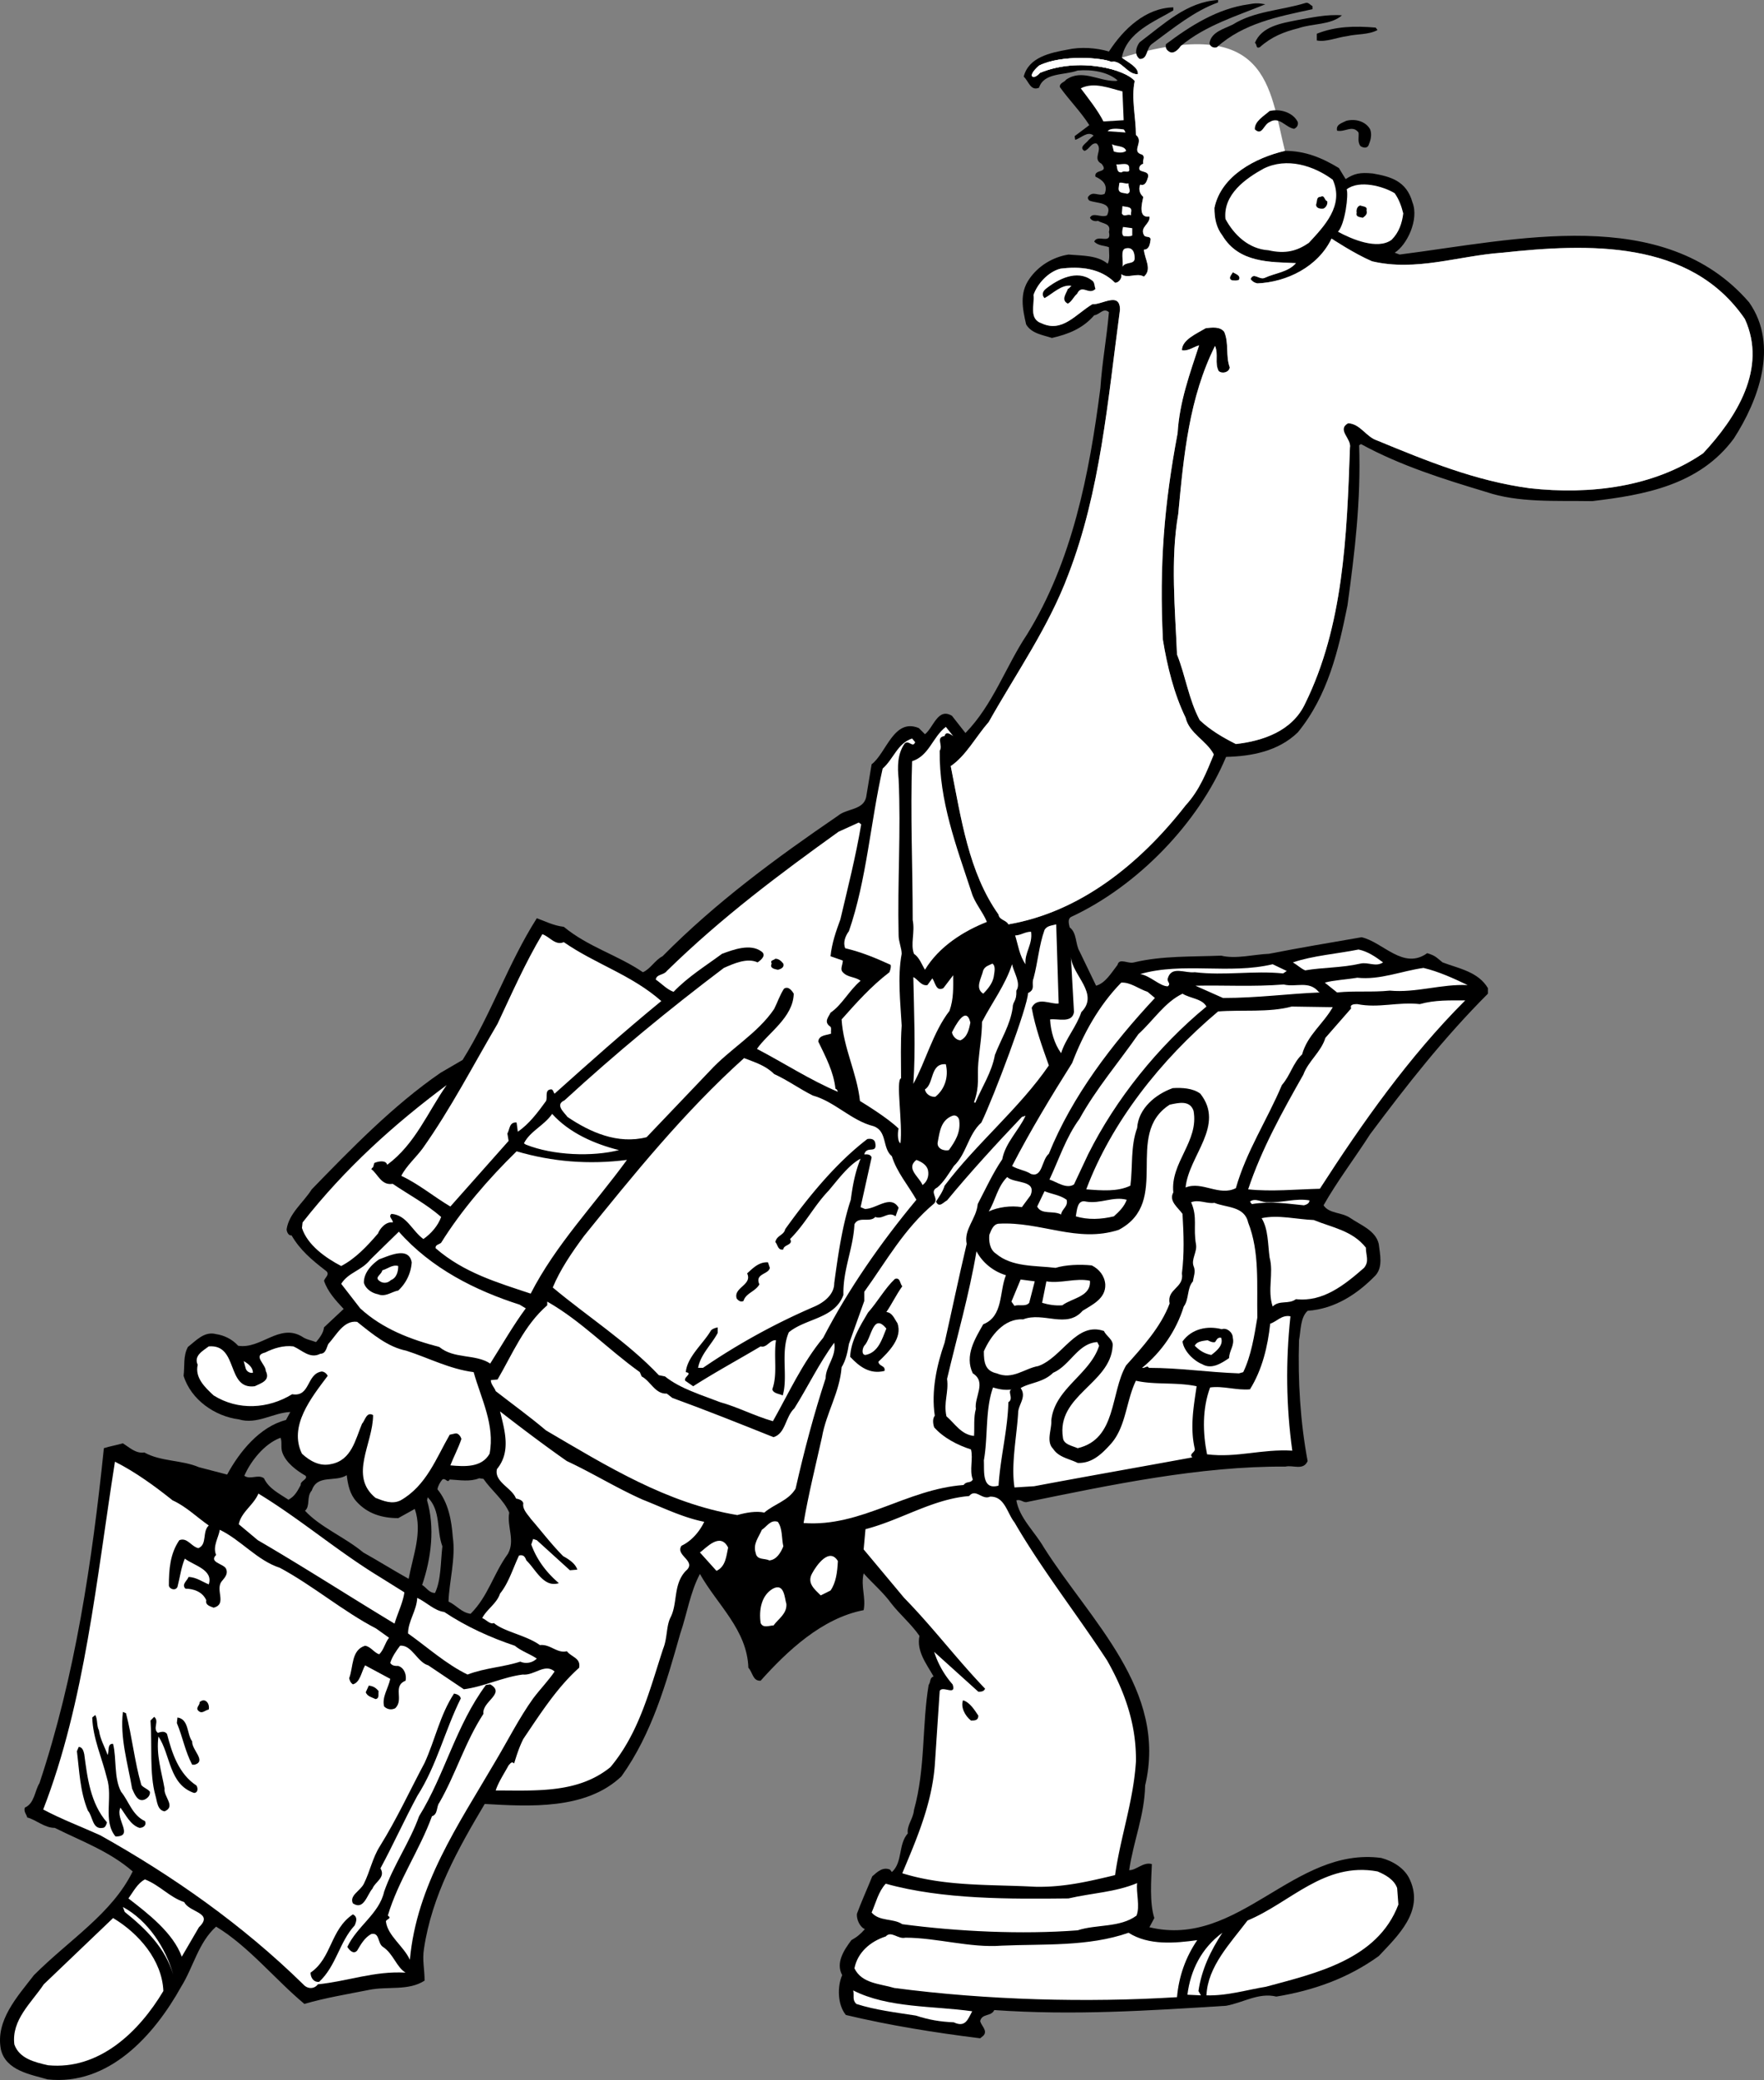 <svg xmlns="http://www.w3.org/2000/svg" width="287.666" height="339.098"><rect width="100%" height="100%" fill="#808080" stroke="none"/><path d="M191.34 1.7c-3 1.8-7.598 3.5-8.399 7.698.899.7 2.801 1.602 2.602 2.7-1.703.101-2.703-2.399-4.3-2-1.403-.7-8.134-1.23-11.802.601-2 1.75-1.125 2.375.168 1.168 6.5-2.668 14.032-.469 15.434 1.332-.602 2.801.2 6 .2 8.801 1.398 1.098-.903 2.7 1 3.2.597.398 0 .898.198 1.5-.398.1-.8.5-.601 1 .402.398 1.5.198 1.402 1.1-.2.598-.402 1.598-1.3 1.298-.301.703-.102 1.5.5 2-.2 1-.9 3.5 1 3.203.199 1.199-1.602 1.699-.9 3 .2.5 1 .097 1.099.699-.098.7-.2 1.7-1.098 1.7.098 1.5 1.398 3.198 0 4.398-1.203-.7-2.602.402-3.703-.399.203.5-.297 1.399-1 1.399-2.399-2.399-5.7-2.7-8.899-2.297-2 .5-3.8 2.5-4.398 4.297.2 1.5-.8 3.902 1.297 4.601 3.402 1.602 5.601-1.5 8.3-3.101 1.602.101 4.5-2.098 4.5.902-2 14.898-3.199 29.598-8.398 43.098-3.2 8.601-8.5 16.101-13 24.101-2.101 2.399-3.7 5.5-6.2 7.2 1.7 8.5 2.9 17.3 7.798 24.199.101.902 1.3.902 1.601 1.601 11.7-2 21.5-9.898 28.899-19.398 2.3-2.5 3.402-5.403 4.601-8.301-1.199-2.3-4-3.402-4.601-6-1.899-3.902-3-8.402-3.7-12.7-.597-12.202.2-22 2.403-33.702.297-5.098 2-9.7 3.5-14.297-.8.199-1.8 1-2.8.797 0-1.7 2.398-2.7 3.898-3.598 1-.102 2.3-.3 3 .598.8 1.902.199 3.902.902 5.8-.102.801-1.203 1.102-1.8.602-.7-1.3 0-2.7-.602-4.102-4.2 8.403-5.098 17.7-6 27.403-1.301 7.398-.5 15.699-.2 22.898 1.399 3.5 1.899 7.301 3.7 10.7 1.699 1.601 3.699 2.8 5.902 3.902 4.398-.5 9.2-2.102 11.297-6.602 6.203-12.601 6.8-27.101 7.3-41.699.301-1.5-2.199-2.902-.3-4 2 .098 2.902 2.2 4.703 2.8 8 3.298 16 6.598 24.898 7.798 9.899 1.101 20.301-.2 28.301-5.7 5.399-5.8 10.5-13.8 6.8-21.898-8.901-13-25.6-12.3-39.6-10.8-7.102.5-14 3.1-21.2 1.398-2.883-1.23-6.601-3.7-6.601-3.7-2.2 4.602-7.301 7.102-12.098 7.301-.5-.101-.8-.3-1.102-.699.5-1.2 1.399.2 2.301-.2 1.7-.8 3.8-.902 5.098-2.402-4.2-.199-9.297 0-12-4.5-1-1.3-1.297-2.8-1.297-4.5 1.098-5.3 6.797-8.199 11.5-9.3 3.297 0 6 1.101 8.797 2.8l1.101 1.801c1.418-.918 2.332-1.117 4.418-.918 2.832.5 5.5 1.168 6.48 4.719 1.102 2.8-.898 6.95-2.898 8.2l.801.3c18.899-2.402 43.098-8.3 57 7.8 4.899 7 1.5 16-2.5 22.2-5.601 7.598-14.601 9.2-23.101 10.2-6-.102-12 .3-17.301-1.5-7-2.102-14-4.302-20.399-7.802l-.3.2c.3 9.101-.7 17.3-1.899 26.101-1.5 7.399-3.2 14.7-8.101 20.7-3.2 3.101-7.598 3.902-11.7 4-4.5 10.8-14.5 21.101-25.3 26.101-.598.398-.301 1.2-.2 1.7 1.2.898.899 2.698 1.602 3.898l2.7 5.601c1.5-.398 2.5-2.101 3.5-3.398.3-1.203 1.698-.102 2.698-.403 4.602-1.097 9.399-.898 14.2-1.097 2.402.597 5.3-.203 7.8-.301 5.102-1 9.899-1.8 15.102-2.7 3.5.798 6.797 5.4 10.7 2.598 1.3.403 1.398.602 2.5 1.5 2.597 1 5.8 1.5 7.398 4.2V162c-7.2 7.2-13.301 15-19.2 22.898-2.5 3.903-5.398 7.7-7.601 11.602.902 1.398 3 1.098 4.402 2.098 1.598 1.101 4.098 2 4.598 4.203.203 1.699.703 3.699-.5 5.097-3 3.102-6.7 5.5-11.098 5.801-1.2 1.102-1.101 3.2-1.402 4.801-.2 6.598.203 13.3 1.402 19.7-.7 1.6-2.402.6-3.601.898-14-.098-28.598 3-42.301 5.8-.598 0-.899-.5-1.598-.3.5 2.902 3 5.101 4.5 7.703 7.598 12 20.2 23.199 16.5 38.797-.101 4.902-1.902 9-2.601 13.8 1.199 0 2.3-1.398 3.699-1-.098 2.602-.399 6.301.402 8.801l-.8 1.5c14.6 3.5 23.5-13.199 37.8-11.3 1.899.5 3.899 1.699 4.7 3.601 2.3 5.098-2 9.098-5.102 12.398-5 3.602-10.598 5.602-16.7 6.602-2.898-.7-5.398 1-8.199 1.5-12.699.8-24.898 1.598-37.8.7-.5 1.1-2 .5-2.301 1.8.203.8 1.3 1.598.5 2.398l-.5.403c-7.297-.903-14.797-2.102-21.899-3.801-1.398-1.7-1.398-4.7-.601-6.5-1.098-2 .3-4.102 1.5-5.7.902-.5 1.5-1 2.203-1.8-.8-.3-1.402-1.602-1.3-2.5.698-1.902 1.698-4.102 2.5-6.102.8-.699 1.698-1.597 2.898-1.097l.3.398c1.801-1.601 1-4.5 2.602-6.3-.203-1.301.898-2.399 1-3.801 1.898-6.797 1.297-13.899 2.398-20.399.399-.601.102-1.101.801-1.398-1.2-2.102-2.8-4.102-2.3-6.602-1.301-1.898-3.2-3.5-4.602-5.3-1.297-1.801-3.098-3.301-4.5-4.899-.5 2.2.402 3.898 0 6-6.797 1.3-12.5 6.7-16.797 11.5-1.3.098-1.3-1.402-2-2.102-.203-6.199-5.102-10.3-7.902-15.3-1.598 3-2.098 6.5-3.2 9.703-2.3 8.097-4.601 16.297-9.601 23.297-5.797 5.5-15 4.902-22.297 4.5C74.64 301.5 70.44 309 69.14 317.699c-.301 1.899.101 3.301.101 5.2-2.601 1.699-6 .902-9 1.5-3.5.699-7.2 1.3-10.601 2.3-4.801-4-9.098-9.398-14.399-12.601-2.902 2.601-3.7 6.601-5.7 9.8-4.401 7.903-11.8 16.2-21.8 15.102-2.7-.8-6.8-1.402-7.601-4.902-.899-4.7 2.699-8.598 5.402-12.098 5.797-5.8 12.7-10 16.098-16.902-3.801-3.297-8.301-4.899-12.7-7.098-1.699 0-3-1.3-4.5-1.7-.101-.5-.601-.902-.398-1.6 1.598-.7 1.598-2.7 2.398-4 5.801-17.4 8.602-36.2 10.5-54.602.899-.297 2.102-.5 3.102-.797 1.098.699 2.098 1.699 3.5 1.5 2.7 1.5 6.098 1.199 8.898 2.398l4.602 1.2c2-3.7 5.297-7.801 9.598-8.899l.699-1.3c-2.797.1-5.399 2.1-8.399 1.198-3.898-.5-7.8-3.199-9-7.097.2-1.602-.101-3.203.7-4.703 1.402-1.098 2.699-2.598 4.601-2.098 1.3.2 2.598.8 3.598 1.898 3.703.602 6.703-3.699 10.402-1.5.7.5 1.5.602 2.3.903.599-.703 1.2-1.5 1.298-2.403l3.203-3c-1.3-1.398-2.602-2.8-3.203-4.597.203-.602 1.101-1.102.203-1.703-2.203-1.7-4.102-3.297-5.5-5.7-.5.102-.8-.597-.8-1 .398-2.597 2.698-4.3 4.097-6.5 6.402-6.597 13.3-13.699 21-19l3.601-2.097c4.7-7.5 7.399-15.703 12.102-23.102 1.398.5 2.7 1.2 4.398 1.399 4 3.3 8.801 4.601 12.899 7.402 1.203-.5 2-2 3.203-2.602 8.7-8.8 18.5-16 28.598-22.898 1.402-1.2 4.101-.902 4.601-3l.899-5.402c2.402-1.797 3.601-7.598 7.699-5.899l1 1c1.402-1.101 2.101-4.398 4.402-3l2.2 2.801c4.5-4.602 6.6-10.902 10-16 7.398-11.902 10.199-26.2 12-40.2.3-4.402 1-7.902 1.398-12.402-.899-.8-1.5.403-2.399.5-1.898 2.2-4.3 3.102-6.898 3.7-1.5-.5-3.3-.7-4.203-2.2-.598-2.597-1.098-5.097.5-7.398 1.5-2.2 3.902-3.602 6.402-4 2.3.2 4.7.098 6.399 1.5.402-.8.199-1.8.199-2.7-.797-.3-1.7-.202-2.399-.902.5-1.3 2.899.602 2.399-1.597.402-1.403-1-1.301-1.797-1.801-.3.098-1 .098-1.3-.5.5-1 1.898.098 2.8-.402 1-2.2-1.703-1.899-2.902-2.399-.2-.199-.301-.398-.2-.601.801-1.098 1.7 0 2.7-.5.601-1.5-.399-2.297-1.5-2.797-.301-1.301 2.3-.5 1-2.102-1.598-.8.3-2.3-.801-3.3-.899-.2-1.2 1-2 1.199-1-.598.402-1.297.703-1.797l.797-.703c-1-.797-2 .402-3 .703l-.098-.602 2.399-1.8c-1.399-2.2-3.301-4.098-4.801-6.2-.098-.699.8-.8 1-1.199 2.601-1.8 5.203.2 8 .2.101 0 .3 0 .402-.102-1.601-1.399-4.2-1.797-6.5-1.598-2.2.8-5.5.3-6.3 2.8-1.4.598-1.7-1.1-2.5-1.8.8-3.2 4.398-3.902 7.1-4.402 2.2-.5 4.798-.297 6.798.3 2.402-3.699 6-7.097 10.5-7.199zM45.742 234.397c-2.7 1-4.902 3.903-5.902 6.2 1 .703 2.203-.297 3.203.402.797 1.7 2.5 2.5 4 3.5 1.098-.602 1.5-1.5 2-2.402-.102-.7 1.2-.899.797-1.5-1.399-.797-3.2-2.098-3.797-3.797-.3-.801 0-1.801-.3-2.403ZM50.84 243c-.899 1-.2 2.5-1.098 3.3 2.5 2.7 6.5 4.298 9.5 6.798 2.5 1.402 4.899 2.902 7.399 4.3.699-3.8 2.3-7.597 1-11.398l-2.7 1.5c-2.601 0-5-.7-6.8-2.7-1.098-1.202-1.399-2.702-1.598-4.3-1.902 1.2-4.8-.2-5.703 2.5zm27.3-2c-1.5.598-3.097.3-4.8.2-.399.698-.598-.302-1.2 0-.398.5-.699 1-.8 1.6 1.8 2.2 2.3 5.098 2.5 7.798.5 3.402-.598 7.3-.7 10.5 1.301.601 2.102 1.8 3.602 2 2.899-2.899 3.7-6.5 6.098-9.797 1.203-2.203-.2-4.403.203-6.703-.902-2.098-2.902-3.598-4.203-5.5zm-8.398 3.098-.101.5c1.3 4.402.699 9.402-.801 13.8.703.403 1.101 1.301 2.101 1.301 1-2.101.899-5 1.2-7.601-1-2.7-.2-5.797-2.399-8"/><path fill="#fff" d="M182.941 9.398c.899.7 2.801 1.602 2.602 2.7-1.703.101-2.703-2.399-4.3-2-1.403-.7-8.134-1.23-11.802.601-2.082 1.832-.918 2.5.168 1.168 6.5-2.668 14.032-.469 15.434 1.332-.602 2.801.2 6 .2 8.801 1.398 1.098-.903 2.7 1 3.2.597.398 0 .898.198 1.5-.398.1-.8.5-.601 1 .402.398 1.5.198 1.402 1.1-.2.598-.402 1.598-1.3 1.298-.301.703-.102 1.5.5 2-.2 1-.9 3.5 1 3.203.199 1.199-1.602 1.699-.9 3 .2.5 1 .097 1.099.699-.098.7-.2 1.7-1.098 1.7.098 1.5 1.398 3.198 0 4.398-1.203-.7-2.602.402-3.703-.399.203.5-.297 1.399-1 1.399-2.399-2.399-5.7-2.7-8.899-2.297-2 .5-3.8 2.5-4.398 4.297.2 1.5-.8 3.902 1.297 4.601 3.402 1.602 5.601-1.5 8.3-3.101 1.602.101 4.5-2.098 4.5.902-2 14.898-3.199 29.598-8.398 43.098-3.2 8.601-8.5 16.101-13 24.101-2.101 2.399-3.7 5.5-6.2 7.2 1.7 8.5 2.9 17.3 7.798 24.199.101.902 1.3.902 1.601 1.601 11.7-2 21.5-9.898 28.899-19.398 2.3-2.5 3.402-5.403 4.601-8.301-1.199-2.3-4-3.402-4.601-6-1.899-3.902-3-8.402-3.7-12.7-.597-12.202.2-22 2.403-33.702.297-5.098 2-9.7 3.5-14.297-.8.199-1.8 1-2.8.797 0-1.7 2.398-2.7 3.898-3.598 1-.102 2.3-.3 3 .598.8 1.902.199 3.902.902 5.8-.102.801-1.203 1.102-1.8.602-.7-1.3 0-2.7-.602-4.102-4.2 8.403-5.098 17.7-6 27.403-1.301 7.398-.5 15.699-.2 22.898 1.399 3.5 1.899 7.301 3.7 10.7 1.699 1.601 3.699 2.8 5.902 3.902 4.398-.5 9.2-2.102 11.297-6.602 6.203-12.601 6.8-27.101 7.3-41.699.301-1.5-2.199-2.902-.3-4 2 .098 2.902 2.2 4.703 2.8 8 3.298 16 6.598 24.898 7.798 9.899 1.101 20.301-.2 28.301-5.7 5.399-5.8 10.5-13.8 6.8-21.898-8.901-13-25.6-12.3-39.6-10.8-7.102.5-14 3.1-21.2 1.398-2.883-1.23-6.601-3.7-6.601-3.7-2.2 4.602-7.301 7.102-12.098 7.301-.5-.101-.8-.3-1.102-.699.5-1.2 1.399.2 2.301-.2 1.7-.8 3.8-.902 5.098-2.402-4.2-.199-9.297 0-12-4.5-1-1.3-1.297-2.8-1.297-4.5 1.098-5.3 6.797-8.199 11.5-9.3-2.602-10.399-2.602-22.399-26.602-15.2"/><path fill="#fff" d="M185.543 12.098c-1.703.101-2.703-2.399-4.3-2-1.403-.7-8.134-1.23-11.802.601-2 1.75-1.125 2.375.168 1.168 6.5-2.668 14.032-.469 15.434 1.332-.027-.312.086-.812.5-1.101"/><path d="M198.64.398c-3.898 1.403-7.3 4.2-10.699 6.7-1.101.703-.699 2.601-2.101 2.5-.899-.7-.598-1.899 0-2.7 4-3 7.703-6.597 12.8-6.898v.398m7.7.302c-4.598 1.898-9.7 3.398-13.797 6.8-.402.598-1.203 1.398-1.902.898-.5-.3-.598-.699-.5-1.199 4-3 8.402-5.8 13.5-6.5 1-.199 1.699-.199 2.699 0m7.703.301v.5c-5.602 1.2-11.3 2.3-15.602 6.2-.601.198-1.199-.2-1.199-.7.3-1.8 2.399-2.3 3.8-3 3.5-2.2 7.9-2.3 11.798-3.5.5-.2.8.3 1.203.5"/><path d="M218.84 2.5c-1.797 1.598-4.797 1.3-7.098 2.098-2.402.601-4.402 1.402-6.3 3.101-.7.301-.4-.5-.801-.699 1.101-2.7 4.3-3.2 6.8-3.7 2.301-.402 4.899-1 7.399-.8m5.8 2.398c-1.5.801-3.3.602-5 1-1.597.2-3.398 1-4.898.7V5.5c3-1.2 6.098-1.3 9.598-1l.3.398"/><path fill="#fff" d="m183.043 14.898.2 4.7-3.302.203c-.898-1.801-2.5-3.801-3.699-5.403 2.2-1.097 4.7 0 6.8.5"/><path d="M211.64 19.898c.102.602-.199.903-.597 1.102-1.402-.2-2.402-2.102-4-1.102-1 .403-1.203 2.301-2.402 1.2-.098-1.297 1.5-2.2 2.402-3 1.7-.399 3.797.203 4.598 1.8m11.8 1.2c.301.8.102 1.703-.199 2.402-.2.8-1 .598-1.402.3-.5-.702-.2-1.5-.297-2.202-1-1.297-2.203 0-3.5-.297-.203-1 .7-1.203 1.5-1.602 1.5-.398 3.2.102 3.898 1.399"/><path fill="#fff" d="m183.543 21.598-2.902-.2c.402-.597 1.8-.398 2.601-.3.2.203.2.3.3.5m.098 3c-.5.402-1.398.3-2 .101l-.3-1.199c.5.398 2.101.2 2.3 1.098m33.7 4.702c1.902 4.2-1.399 7.598-3.899 10.298-1.898 1.3-3.75 1.851-6.601 1.203-3.2-.203-5.598-2.5-7-5.102-.399-4 3.3-6.601 6.203-8.199 3.797-1.902 8.2-.5 11.297 1.8m-33.2-1.8c.2.898-.898.2-1.199.598-.898.101-.699-.797-.898-1.297.7.097 2.2-.5 2.098.699m43.3 4c.7 1 1.102 2.098 1.399 3.3-.2 1.598-.7 3.098-1.899 4.298-2.3 1.703-6.55-.118-8.75-1.317 1.168-1.25 1.75-6.082 1.418-6.914 2.098-1.601 6.032-.469 7.832.633m-43.398-1.602c-.102.602.598 1.403-.203 1.7-.598-.2-1.598 0-1.399-1.098l.102-.7c.598-.1.898.2 1.5.098"/><path d="M216.441 32.8c.102.5-.199 1-.601 1.2-.598.098-1.297-.102-1.2-.7.2-.5 0-1.202.7-1.202.703-.399.601.601 1.101.703m6.399 1.499c.203.598-.2.9-.598 1.2-.402-.102-1.2-.102-1-.8-.101-.5.098-1.102.598-1.2.402.2 1.203.098 1 .8"/><path fill="#fff" d="M184.441 34.7v.398c-.601-.297-1.101.402-1.5-.297l.102-1.203c.7.203 1.7 0 1.398 1.101m.199 3.699c-.398.2-.898.102-1.398.102-.402-.3-.2-1.102-.101-1.5l1.5.2v1.198m.402 3.7c0 1.101-1.5.5-2 1.402.2-.902-.402-2.8.5-3 1.2-.3 1.5.7 1.5 1.598"/><path d="M202.043 45.598c-.402.203-.703.101-1.102.101-.8-.3 0-1 .102-1.3.5.3 1.297.5 1 1.199m-24 .102c.5.3.398.898.598 1.398-1.098 1.101-2.2-.899-3 .8-.598.5-.801 1.2-1.5 1.602-1.2-.602-.2-1.7 0-2.402.3-.098.402-.399.601-.5-1.601-.297-3.101 1.3-4.402 2-.5-.5-.297-1.098.203-1.5 2-1.598 5.098-3.2 7.5-1.399"/><path fill="#fff" d="M155.441 120c-.3-.2-1.199-.902-1.398 0-1.5.2-.203 1.5-.8 2.398-.102 8.2 2.698 15.5 5.198 23.102.5 1.7 1.801 3.098 2.5 4.8-3.8 1.5-7.8 4-10.101 7.798-.5-.797-.899-2-1.797-2.598-.602-1.602.2-3.5-.203-5.5 0-8.8-.399-17.3-.098-25.902 2.8-.899 3.3-3.899 5.5-5.598l1.2 1.5"/><path fill="#fff" d="M149.242 121c-.402 1-1-.402-1.7.2-1.202 1.698-1.202 3.8-1 5.8.4 8.598-.202 16.598 0 25.5 0 1 .5 2.098.5 3-.702 3.8-.202 7.898 0 11.7-.202 2.898-.1 5.6-.1 8.6-.9.2.3 7.4-.102 10.598-.598-.398-.399-2.199-.297-2.398-1.8-1.8-6.3-4.5-6.3-4.5-.5-4.602-2.7-8.602-3-13.3 2.398-2.7 4.8-5.4 7.8-7.7.098-.3.297-.7.2-1.2-2.403-1.1-4.802-2.1-7.403-2.702-.399-.899 0-2 .601-2.797 2.899-8.403 3.5-17.703 5.5-26.5 1.801-1.602 2.399-4.102 4.801-4.903l.5.602"/><path fill="#fff" d="M140.441 134.398c-.898 5.301-2.199 10.403-3.398 15.5-.703 1.903-1.402 3.903-1.602 6l2 .7c0 .703-.5 1.402 0 1.902.801.898 2 .7 2.899 1.398-1.899 1.602-3 3.903-4.899 5.2-.3.703-1.199 1.5 0 2.3.2.301 0 .7.102 1.102-.703.3-2 .2-2.102 1.3 1.2 2.5 2.5 4.9 2.801 7.7.3.098.3.3.399.5-4.5-1.902-8.801-4.7-13.2-7 1.801-2.602 5.899-5.102 6-9-.3-.5-.898-1.3-1.601-.8-.7 1.1-1 2.1-1.598 3.3-2.7 4-7.2 6.5-10.5 10.098l-10.3 10.8c-4.7 1.2-9.2-.8-12.9-3.3-.5-.7-2.1-2-.5-2.7 8.5-7.8 17-14.8 26-21.597 1.599-.703 3.798-1.703 5.5-.903.599-.398 1.5-1.199.599-1.8-1.801-1.297-4.5-.297-6.399.402-2.7 2-5.5 3.7-7.902 6.2-1.098-.4-1.899-1.302-2.899-2 .102-.9 1.301-.7 1.801-1.4 9-8.8 18.399-15.8 28-22.702l3.3-1.5.4.3m32.198 29.2c-1.199.203-3.5-1.2-4.398.703.598 3.297 1.7 6.297 2.8 9.398-4.8 7-11.8 12.7-17 19.602-.3 1-.901 1.797-1.401 2.597.5 1.102 1.199.102 1.8-.199 3.7-4.5 8.2-9.398 12.2-13.601l.601-.2c-1.101 2.403-3.3 4.403-3.8 7.102-1.5 2.2-2.7 4.8-4 7.3-.2 2.4-2.301 4.098-1.801 6.5-1.301 5.5-2.399 10.798-3.598 16.098-1.3 3.7-2.203 7.903-1.602 11.903-.398.5-.3 1.297-.101 1.898 1.5 1.7 3.8 2.899 6 3.602.402 1.5-.297 3.398.3 4.898-.398.7-1 .2-1.5.899-9.398.703-16.699 6.902-26.097 6.203.797-4.703 2-9.5 3-14 .7-4 2.898-7.301 3.2-11.403.698-1.097 1-2.597 1.198-3.8l2.5-7v-1.5c3.602-5 6.5-10.297 11.399-14.399.8-.898-.899-1.898.5-2.601 1-.797 1.902-2.297 2.703-3.5 2.098-2 2.297-5.098 4.5-7.098 2.023-4.176 7.598-19 7.598-21.102 1.3-.597.5-1.5.902-2.398.7-2.602.898-5.402 1.797-7.902.402-.7 1.203-.7 1.902-.899l.399 12.899m-4.501-11.7c.301 2.102-1.097 3.403-.898 5.301-1-1.398-1.2-3.101-1.7-4.699.9 0 1.599-.602 2.599-.602"/><path d="m163.441 153.098-.199 2.601c-1.3-.101-2.7-.101-3.8.899l-.602.703c-.2 1.5-1.2 2.898-.598 4.398l1.3 1.602c-.6.699-1.202-.102-1.8-.203.2-.797.2-1.797-.5-2.399.598-3.3 1.2-7.699 4.899-8.5.199.7 1.199.102 1.3.899"/><path fill="#fff" d="M91.941 153.598c5.2 3.601 11 5.3 15.899 9.601-6.098 5-11.7 10-17.399 15.102-.199-.203-.199-.602-.5-.703-1.199 0-.601 1.3-.898 1.902-1.3 1.8-2.8 3.8-4.602 5l-.199-1.5c-1.2-.102-1.101 1.098-1.5 1.8l.2 1.2-9.5 10.7c-2.7-1.602-5.2-3.7-8-5 .8-1.602 2.398-3 3.5-4.5 4.6-6.5 8.199-13.5 12.199-20.302 2.3-4.898 4.5-9.898 7.3-14.597 1.2.398 2.102 1.898 3.5 1.297m133.602 3.3c-1.203.801-2.402-.097-3.703.2-3.098.703-6.098.601-9 1.101-.7-.3-1.297-.898-2-1.3 3.203-1.098 7.203-1.399 10.703-2.098 1.5.297 2.797 1.199 4 2.097M176.34 165c-.797 2.398-2.598 4.398-3.297 6.7-1.102-1.5-1.703-3.602-1.8-5.5 1.198-.2 3.597.698 3.898-1.2l-.5-9c.199 3 4.699 6 1.699 9"/><path d="M127.742 157.098c.2.601-.402.902-.902 1-.399-.098-1.399-.2-1-1-.297-.598.3-.5.601-.797.5 0 .899.297 1.301.797"/><path fill="#fff" d="M162.043 159.3c-.203 1-.902 1.9-1.703 2.7-1.399-.902-.297-2.5 0-3.8.3-.7.902-.802 1.5-1.102.601.402.3 1.5.203 2.203m3.699 2.199c.074 1.824-.601 1.7-.601 2.8-.399 2.798-1.899 5.098-2.899 7.7-.5 2.8-2.101 5.2-3.2 7.8l-.202-.1c.976-2.75.476-4 .703-6.5.215-2.423.598-4.5.598-6.602 1.601-3.098 3.8-6 4.902-9.399.297 1.399 1.5 3.102.7 4.301m43.499-2.8c-4.8-.5-9.5.398-14.402-.2-1.598.2-3.797-1.102-4.399 1-.199.598.602.8 0 1.3-1.3 0-2.8-1.702-4.5-2 7-2 14.5.098 21.602-1.6l2.297 1.1-.598.4m30.098 1.898c-4.297-.2-8.399 1.3-12.7.902-3 .3-5.597 0-8.597.3l-2-1.6c1.398-.4 3.5-.5 5.297-.802 3.703.403 7.203-1.097 10.8-1.597 2.5.597 4.903 1.699 7.2 2.797m-84.5 4.202c-2.7 3.5-3.899 8.298-5.899 11.9.399-5.5.102-11.9 0-17.4.7.298 1.301 1.5 2.301 1.298l.8-1.098c.5.7.599 2.2 1.798 1.598l1.6-2.098c0 2 .102 3.8-.601 5.8m33.501-2.1c-7 7.5-13.5 16-17.297 25.398-1.203 1-1 3.902-2.902 3.3-.899-.597-2.098-.699-3.098-1.3 3-5.797 6.398-11.399 9.797-16.797 1.8-4.703 4.3-9.301 8-13.102 1.5-.101 2.8 1 4.3 1.5l1.2 1m26.902-.899c-5.2.2-10.101.9-15.8.9l-4.5-2c4.8-.102 9.3.198 14.398-.2 2 .5 4.101-.7 5.703 1.2l.2.1m-18.501 2.298c-7.902 6.5-14.8 15.101-19.3 24.101l-2.301 4.899c-1.2.8-2.801-.399-4-.797 1.601-3.403 2.699-6.903 4.902-9.903 2.7-4.898 6.398-9.199 9.598-13.8 2.5-2.297 4.3-5.2 7.199-6.598 1.3.8 3.203.8 3.902 2.098m42.199-1c-9.199 9.203-16.8 20-23.699 30.703-3.902.097-7.902.5-11.7.097 2.2-6.597 5.599-12.699 9-18.699.798-2.199 2.9-3.699 3.599-6l4.199-4.8c-.297-.7.601-.7 1-.7 3.5.7 6.601-.398 10.203 0 2.5-.699 4.898-.601 7.398-.601"/><path fill="#fff" d="M217.34 164.2c-1.598 2.8-4.098 4.5-5 7.698-1.5 1.403-1.899 3.403-3.297 5-2.402 5.7-5.8 10.801-7.5 16.801-2.703 1.399-5.5-1.199-8.203-.101.5-5.2 6.5-10.098 2.402-15.297-1.2-.903-3-1-4.5-.903-2.8 1-5.601 3.301-5.8 6.5-1.102 3-.7 6.301-1.102 9.403-2.098 1-4.598.797-7.2.597 4.102-10.898 12.102-21.097 21.5-29 3.602-.3 8.403.2 12-.8l6.7.101m-59.098 2.501c-.2 1.1-.5 2.398-1.601 2.898-.7 0-1.301-.7-1.399-1.297.5-1 2.3-4.5 3-1.602"/><path d="M157.242 170.898c.399 2.903.098 6.301-.5 9.403-2-.602-3.5 1.097-4.8 2.5-.2 1.297-.801 3.097-.2 4.699.3 1.2 3 1.3 1.098 2.8-.598-1.402-2.399-2.3-3.899-2.702.102-3.098-2-6.2 1.301-7.899 1.2.301 2.8 1 3.8.2 1.2-1.899 2.599-4.301 1.5-6.7-.401-.601-1-1.3-1.8-1.199 0-.7.399-1.5.7-2.2.898.598 1.699 1.2 2.8 1.098"/><path fill="#fff" d="M126.242 175.098c2.2 1 4.098 2.402 6.3 3.5 3.599 1 6.298 4.101 9.9 5 2.3.8 1.398 3.601 3 4.902.8 2.598 2.699 4.8 4 7.098-5.9 7.101-11.102 14.601-15.2 22.5-3.402 4.101-5.601 9-8.2 13.601-3.1-.898-5.702-2.3-8.6-3.101-3.102-1.2-6.5-2.2-9-4.2l-1-.199c-5.102-5.398-11.7-9.601-17.301-14.3 1.199-2.899 3.101-5.7 5.101-8.399 8-9.902 16.3-20.2 26.098-29 1.8.7 3.5 1.2 4.902 2.598m28-1.598c.5 2.098-.2 4.098-1.7 5.3-.702.098-1.6-.402-1.702-1.202 1.5-.899.8-4.297 3.402-4.098m-81.402 3.398c-3.098 4.403-5.098 9.602-9.7 13-.199-.8-1.398-.597-2.097-.3l-.203.703c-.098 0-.2.199-.297.297 1.098.8 1.598 2.703 3.5 2.402 2.5 1.7 5.5 3.3 7.898 5.398-.5 1.403-1.601 2.7-2.898 3.602-1.902-1.402-2.703-3.902-5.203-4.102-.598.5.3.903.203 1.403-1.102-.203-2.102 1-2.402 1.797-1.801 2.101-3.7 4.101-6 5.3-2.5-1.3-5.5-3.398-6.399-6.199l.098-.898c6.902-8.801 14.902-16 23.5-22.403m121.8 4.2c.903 5-3.8 8.402-3.3 13.3-.797 1.403.8 2.5 1.5 3.5.203 3.5.3 6.5-.098 9.7.399 2.402-2.5 2.5-2 4.902-1.402 3.8-4.5 7.2-7.101 10.098-2.598 4.5-1.5 12-7.899 13.5-.902-.399-2.3-.598-2.402-1.7-1.098-6.898 7.703-8.8 8.101-14.898.2-1.102-1.101-1.7-1.398-2.5-4.5-1.602-6.8 4.3-10.703 5.7-2.297.398-4.2 2.3-6.797 1.198-1.902-.398-2.102-1.8-2.102-3.597 1.102-2.5 3.301-5.403 6.399-5.203 3.3-1.297 7.101 1.601 9.703-1.399 1.598-1 3.797-2 3.7-4.3-.102-1.399-1-2.5-2.2-3.098-1.902-.203-4.3-.102-5.902.398-3.301-.398-7.098-.101-9.7-2.3-1.101-.7-1.199-2.2-1.101-3.098.3-.703.601-1.703 1.5-1.801 6.902-.402 12.8 3.2 19.601 1 8.7-4.602.7-15.5 8.301-20.402 1.399-.297 3.3-.797 3.899 1m-93.7 6.402c-4.3 1.098-10.699.898-15.199-.902l-.3-.2c1-2 3.3-2.898 4.6-4.8 2.798 3.101 6.9 4.902 10.9 5.902m55.499-4.7c.2 1.9-.699 3.298-1.699 4.7-.7.2-2.101-.2-1.8-1.402.3-1.598.5-3.5 2.398-4.2.601-.199 1.101.301 1.101.903"/><path d="M142.742 186.398c.3 1.801-1.402.301-1.8 1.801.3 0 1-.101 1.199.5l-1.801 8.102.703.297c1.898 0 4.2-2.399 5.5-.2l-.5 1.403c-1.203-.903-2.102.597-3.3.097-.903 1-2.7-.199-3.403 1.2-.2 4-1.899 7.402-1.797 11.5-1.402 3.902-6.102 3.8-8.902 6.101-1.399 3.2-.098 7.301-1 10.301-.598-.3-1.5-.3-1.7-1 .899-2.5.2-5.2.602-8-1-.102-1.5 1.3-2.5 1-3.703 2.2-7.402 4.2-11 6.5l-1.3-.902c-.302-.598 1.3-1.2.097-1.399.203-2.5 2.902-4.699 4.101-6.8.301-.301.7-.399 1.102-.5v.902c-1 1.898-2.8 3.5-3.203 5.699h.8a107.45 107.45 0 0 1 18.2-10c1.601-.7 3.203-2 3.203-3.8.598-4.4 1.297-9.4 2.7-13.602.3-2.297.698-4.5 1.597-6.7-1.899 1-3.598 3.301-5.2 5.2-2.398 2.5-3.8 5.402-6.3 7.902.601 1-1.098.898-1.098 1.7-.902.198-.902-.802-1.3-1.2.199-1.102 1.398-1.102 1.601-2.102 3.797-5.3 8.297-10.8 13.398-14.699.602-.101 1.2 0 1.301.7"/><path fill="#fff" d="M102.242 189.098c-5.402 7.402-11.601 13.8-15.7 21.8-5.401-1.8-10.901-3.398-15.5-7.398-.1-.602.599-.602.9-.902 3.3-5.297 7.699-10.399 12.3-14.899 5.8 1.7 11.8 2.2 18 1.399m49.098 1.702c.203 1-.2 1.9-.899 2.4-.5-1.302-2.8-2.7-1-4.102.801.3 1.7.8 1.899 1.703m16.703 4.097-1.402 1.903c-1.801-.301-3.899 0-5.399.699 1.098-1.8 1.399-4 3-5.602 1.2 1.102 4.899.403 3.8 3m5.899.7c.301 1.101-.8 1.5-.898 2.402-1.3-.7-3.203.098-3.902-1.3l1.199-2.5c1.203.5 2.5.6 3.601 1.398m9.801 0c-.402 1.101-1.2 1.902-2.101 2.703-2.098.5-4.2.597-6.2 0 .2-1 .2-2.801 1.7-2.403 2.3.403 4.402-.898 6.601-.3m29.801.102c0 .5-.5.698-.902.8-3-.3-5.399-.7-8.5-.2l-.301-.402c.902-.699 1.902.2 3 .102 2.3.098 4.5-.7 6.703-.3m-10 3.6c1.898 4.798 1.398 10.098 1.5 15.5-.5 3-1 6.2-2.3 8.9l-.7.198c-5.3-.199-9.703-.898-14.703-.898-.2-.5-.598.098-1.098 0 3.2-2.602 5.598-6.102 6.8-10 .9-1.2.5-3 1.5-4.102.099-.8.5-1.597.099-2.5-.399-1.097.601-2.3.402-3.5-.5-2.8.297-4.398-.8-6.898 1.3-.5 2.597.3 3.8.098 1.898.8 4.898.5 5.5 3.203m19.199 4.097c0 1.301.598 2.2-.3 3.301-3.2 2.801-6.7 5.602-11.102 5.102-1.2.898-2.7.097-3.797 1.199-.902-2.7.2-5.402-.5-8-.3-2.2-.203-4.602-1.3-6.402 2.698-.598 5.8.203 8.5.3 2.898 1.2 6.3 1.7 8.5 4.5M84.742 212.7l1 .6c-2 2.7-3.902 6-5.8 9-2.4-1.6-5.9-.702-8.301-2.702-4.598-1.2-9.2-2.899-12.899-6.297l-3.101-4c1.199-1.903 3.3-2.102 4.8-4 1.5-1.5 3.399-3.301 4.602-4.5 5.297 6 12.5 9.597 19.7 11.898m79.3-4.801c-1.102 2.7-.402 6.7-3.703 8-1.297 2.301-3.098 5.102-1.7 8 2.301 1.403.2 3.903.5 5.801-.398 1.399-.199 3-.3 4.399-2.098-.2-3.098-2-4.5-3.2-.5-2.3.402-3.898.101-6.097 1.602-6.801 3.602-13.703 4.801-20.801 1 1.898 2.8 3.3 4.8 3.898"/><path d="M67.14 205.8a6.885 6.885 0 0 1-2.199 4.598c-1.101.2-2.101 1.102-3.3.602-1.098-.2-2.098-1-2.301-1.902 0-1.598 1.203-2.899 2.5-3.797 1.5-.5 4.8-2.203 5.3.5m58.403.899c-.203 1.1-2.5.898-1.703 2.698-.7 1.2-2.2 1.403-2.598 2.7-.402.203-.8 0-1.101-.399-.598-1.8 2.601-2.199 1.699-4.101.902-.797 1.902-1.899 3.402-1.797l.3.898"/><path fill="#fff" d="M64.941 206.398c0 .801-.199 1.903-1.199 2.301-.5.5-1.3.602-1.902.102-.797-.602.402-1 .5-1.703.8-.2 1.703-1 2.601-.7"/><path d="M147.14 209.7c-1 1.398-1.699 2.898-2.597 4.198 1 .102 1.297 1.102 1.797 1.801.902 2.399-1.399 4.7-3.098 6.301.098.8 1.2.598 1 1.5-2.402.598-4.101-.7-5.601-2.3.101-2.602 1.601-5 2.902-7.2 1.598-1.8 2.797-4 4.398-5.5.899-.3.801.8 1.2 1.2"/><path fill="#fff" d="M167.84 212.398c-.598.7-1.7.2-2.399.5l-.5-.699 1.5-3.601 2.301.3-.902 3.5m9.902-3.598c.2 2.598-2.902 2.798-4.5 4-1.101.098-2.3-.1-3.3-.402l.699-3.5c2.3.403 4.8-.597 7.101-.097M104.34 223.7l.3.698c1.5.801 2.2 2.903 4.102 2.801l.899.7c5.5 2 11 4.199 16.5 6.402 2-.602 1.902-3.301 3.402-4.703 2.2-3.5 4-7.297 6.5-10.7.398 2.301-1.402 3.801-1.402 5.801-1.899 5.801-3.5 11.801-4.899 18-1.2 2-3.5 2.5-5.101 3.899-1.301-.297-3 0-4.399.402-11.5-1.902-21.3-8-31.2-13.8-2.6-2.2-5.5-4.302-8.202-6.4-.2-.6-.797-1.1-.797-1.8l1.098-.102c2.402-4.097 4.3-8.8 8.101-12.097v-.602c5.598 3.2 9.8 7.7 15.098 11.5m106.101-9.101c-.8 7.402-.699 14.703.301 21.902-5-.3-9 1.2-13.902.598-.7-3.5-.797-7.399.5-10.899 2.101-.3 4.3.5 6.5.301 2-3.2 2.902-7 3.3-10.7 1-.3 1.903-1.5 3.301-1.202M66.242 220.2c3.7 1.198 7.098 3 11 3.5 1.2 4.3 3.5 8.6 2.598 13.3-1.297 2.3-4.098 2.098-6.399 1.898.5-1.3 1.301-2.8 1.801-4.3-.101-.399-.5-1-1-.899l-.902.2c-2.2 3.8-3.797 8.3-8 10.699-1.399.703-2.797.101-4.098-.399-4.402-3.601-.402-8.8-.402-13.5-1.098-.601-1.297.899-1.797 1.399-1.102 2.601-1.703 6-5.102 6.601-1.8.399-3.398-.5-4.699-1.699-2.2-4.5 1.5-9.102 4.2-12.7-.2-.402-.602-.702-1-.702-2.5.402-1.801 4.203-4.801 3.703-3.899 2.398-8.801 2.699-12.801.199-1.399-1.3-3.098-2.902-2.598-5-.7-1.5.899-2.3 1.8-3 4.9-.402 2.798 7.098 7.5 6.5 1-.5 2.599-.902 1.798-2.5 0-1.102-2.2-2.5-.098-3 1.399-.7 3-1.2 4.598-1 1.402.598 2.703 2.098 4.402 1.2.899 0 1-1 1.3-1.602 1.298-1.399 2.5-3.899 4.7-3.598 2.5 2 5 4.098 8 4.7m78.301-3.602c-.703 1.703-1.3 3.902-3.402 4.3-.7 0-.5-1.097-.2-1.5 1.2-1.199 1.399-5.5 3.602-2.8"/><path d="M201.043 218.098c.297 1.3-.602 2.101-.602 3.3-1.3.903-2.898 1.903-4.398 1-1.3-.5-3-2.097-3.203-3.699 1.5-2.101 4.101-2.601 6.402-2 .8-.3 1.8.5 1.8 1.399"/><path fill="#fff" d="M199.14 218.098c.403 1.203-.699 2.101-1.597 2.8-1.102-.199-1.902-.699-2.703-1.5.3-.699 1.3-.8 2.101-.898.399.2.801.398 1.2.3.3-.402.402-.8 1-.702m-19.899 1.3c-1.5 4.7-7.3 7-7.8 12.2.1 1.402-.9 3.402.3 4.601.899 1.399 2.598 1.602 4 2.301 2.3.098 3.899-1.402 5.5-3.2 2.399-2.8 2.399-6.902 4-10.202 3 .703 6.598.203 9.899.902-.5 3.398-1.098 6.7-.301 10.2.101.6-1 .8-.399 1.398-8.699 1.601-17.3 3.101-25.8 4.703l-3.2.199c-.601-3.8.399-8.5.602-12.3.098-1.302 1.398-2.5.398-3.9 1.5-.902 3.7-.902 5.301-2.5 2.8-1.202 4-4.8 7.2-5l.3.598m-138 4.402a1.037 1.037 0 0 1-1.2-.8l-.3-1.102c.7.403 1.5 1 1.5 1.903M165.14 226.5c-1.097.098.301 1.5-.699 2.098-.101 4.5-1.3 8.902-1.601 13.601-2.797.801-2.297-2.5-2.399-4.101.7-3.899.2-8.297 1.5-11.899 1 .301 2 .5 3.2.301m-72.7 11.7c4.102 1.898 8.102 4.398 12.399 6.3 3.3 1.3 6.5 2.898 10 3.598-.7 1.5-2 3.101-3.7 3.902-1.097 1.598 2.602 2.5.7 4.098-2.098 2.203-1.297 5.3-2.5 7.601-.7 1.399-.5 3.399-1.2 5.102-2.199 6.699-3.898 13.699-8.597 19.297-5.3 4.3-12.102 3.8-18.703 3.8.402-1.3 1.402-2.8 2.101-4.097.301-.301.5-.703.899-.301.402-1.3.8-2.602 1.5-4 2.703-4 5.5-8.402 9.101-11.602.301-1.597-1.199-1.699-2-2.699-1.601.399-2.699-1.199-4.398-1-2.203-1.601-5.902-2.199-7.5-3.601-.602.3-1.3-.598-1.902-.797.699-1.403 2.402-2.403 2.902-4 1.398-1.703 2.098-4.102 3.098-6.203.8-.2 1 .3 1.199.8 1.5 1.403 2.8 4.5 5.3 3.7-2-1.7-3.597-3.797-4.5-6.297l.301-.903.602.2L92.94 256l1.2-.102c-.301-1-1.399-1.699-2.301-2.199-1.899-1.898-3.797-4.398-5.297-6.101-.3-.5-1.402-1.5-1.203-2.5-.098-.5-.7-.7-1.2-.797-.597-1.703-3.597-2.703-3.097-4.801 2.297-2.8 1.297-6.2.5-9.402 3.598 2.8 7.598 5.8 10.898 8.101"/><path fill="#fff" d="M28.14 244.598c2.2 1 3.903 2.703 5.903 4.101-1.102 1-.203 3.102-1.703 3.7-1.2-.301-1.797-1.801-3.098-1.301-1.5 2.203-1.7 4.703-1.7 7.402.099.598 1.099.898 1.4.2.398-1.5.6-3.2 1.199-4.602 1.402 1.101 4.699 1.8 3.902 4.203-1-.403-2.102-1.203-3.3-1.203-.2.601-1.2 1.203-.5 1.902 1.3 0 2.8.5 3.398 1.898-.2.801.699 1 1.199 1.2 2.3-.598.101-3 1.402-4.399.5-.601 1-1.199.598-2-.5-.8-2.797-1-1.598-2.199-.601-1.402.399-2.8.598-4.102 3.5 1.7 6.101 5 9.8 6.2 5.403 2.902 10.301 7.101 15.7 9.902l2.101 1.5c-.699.898-.8 1.898-1.601 2.7-.899-.302-1.297-1.2-2.297-1.4-2.3.7-1.902 3.5-2.602 5.298.102.402.2.703.602 1 1.2-.297 1.398-2.098 2-3.098l4.098 2.2c-.301 1.5-1.399 3-1 4.5.5.5 1.199.6 1.8.3 1.5-1.402-.5-3.602 1.7-4.5.199-.902-.2-2.102-1.2-2.402-.5 0-1 0-1.3-.5.3-1 1-2 1.601-2.797 1.899-.203 2.8 2.699 4.598 3.199l5.8 3.898c3.2-.398 6.403-2 9.602-2.398 1.899.2 3.598-1.902 5.2-.5-1 1.5-2.301 2.8-3.5 4.398-2.301 3.2-4.2 7-6.301 10.5-5.899 10.102-12.7 19.903-13.801 32.102-1-2.2-3.598-3.902-3.899-6.2-.101-.402 1.102-.5.301-1 1.7-5.702 5.2-10.702 7.2-16.202 1-.297.699-1.598 1.199-2.2 2.699-4.699 4.199-9.898 7.199-14.5-.297-2 3.703-3.3 1.101-4.8l-.699.101c-4.902 6.602-6.7 14.602-10.902 21.399-1.5 4.203-4.2 8-5.7 12.3-.8 3.602-4.398 5.602-6 9 .301.5 1 1.301 1.602.602.598-1 1.2-2.102 2.3-2.7 1.4-.3 1 1.5 1.9 2.098 1.699 1.102 2.199 3.301 3.699 4.2-5.098-.297-9.399 1.402-14.301 1.902-.598.8-1.7.8-2.399 0-9.898-9.7-21.3-17.7-33.101-24.3-3.098-1.4-6.297-2.602-9.297-4.2 6.797-17.5 8.7-37.7 11.7-56.7 3.198 1.598 6.398 3.9 9.398 6.298"/><path fill="#fff" d="m61.941 257.098 4 2.5c-.199 1.601-1.101 3.402-1.601 5.101-7.297-4.398-14.899-9.3-22.297-13.601L38.94 248.5c.399-2 2.399-3.102 3.2-5 6.902 4.2 12.902 9.398 19.8 13.598M161.441 244c2.399-.102 2.801 2.7 4 4.2 4.399 7.6 10.2 15 15.102 22.5 2.898 5.1 4.797 10.5 4.7 16.5-.403 6.398-2.5 12.198-3.403 18.5-4.2 1-8.297 2-13 1.898-7.297-.399-14.598 0-21.7-2.2 2.301-5.5 4.801-11.199 5.301-17.597l.801-12.102c.399-1 2.8.899 2.098-1.101a14.83 14.83 0 0 1-3-5.297l7.203 6.5c.398 0 .898 0 1.098-.5-4.7-4.903-8.5-10-13.2-14.801l-6.601-7.902.3-3.297c5.801-1.5 10.903-4.903 16.903-5.403 1.098-1.3 2.098.7 3.398.102"/><path d="M128.84 246.5c.101.398 0 .898-.297 1.2l-.602-.7c.2-.3.5-.5.899-.5"/><path fill="#fff" d="M127.742 252.098c-.402 1-1.101 2.203-2.3 2.3-.7-.398-2 0-2.2-1.199-.5-1.5.5-2.601 1-3.8.8-.5 1.399-1.7 2.598-1.301.8 1.101.601 2.703.902 4"/><path d="M122.543 249c-.902 1.398-1.203 3-.703 4.7.5 2 2.601 2.1 4.203 2.3 1.7-.3 2.398-2.102 3.098-3.402.101-.797-.301-2 .402-2.399 2.898 1.301 6.5.2 9.297-.3l-.2 10.5c-4.398 2.5-9.199 4.5-13 8.5-.597.5-.898 1.199-1.398 1.601-.402-1.402-.601-3.3-1.3-4.602 1 .602 2.699 1.102 4.1.5 1.5-1.3 2.599-2.898 2.798-4.898-.2-1.602-.598-3.5-2.098-4.2-1.5-.1-3.3.4-4.101 1.798-1.2 1.601-1.098 3.402-1.301 5.3-1.797-2.097-2.797-4.699-4.797-6.699 1.398-.8 2-2.5 2.7-3.898.198-1.403-.102-2.602-1-3.602-.7-.3-1.403-.699-2.2-.699v-.7c1.898.298 3.5.9 5.5.2"/><path fill="#fff" d="M118.742 252.3c-.3 1.4-.402 3.098-1.902 3.798l-2.7-3c1-.7 3.301-3.399 4.602-.797"/><path d="M137.84 254.098c.703 2.203-.297 4.5-1.5 6.3-.899.903-2.5 1.301-3.7.602-.898-.902-2.199-1.8-2-3.2-.3-2.8 2.5-4.402 4.403-5.5 1.098.098 2.598.4 2.797 1.798"/><path fill="#fff" d="M136.64 254.5c-.097 1.8-.3 3.5-1.199 4.8l-1.601.798c-1-1-2.297-2-1.399-3.598.7-1.3 2.801-4.3 4.2-2m-8.399 7c.098 1.598-1.3 2.398-2.101 3.5-.7 0-1.7.5-2.098-.402-.3-2.098.098-4.5 2-5.598 1.898-1 1.898 1.598 2.2 2.5m-55.802 1.3c3.602 2.4 7.602 4.2 11.5 5.5 1.102.9 2.399 1.298 3.602 2.098-.703.7-1.8.903-2.703.5-2.797.903-5.7 1-8.598 2.102-3.5-1.7-6.601-4.5-9.7-6.7 0-2 1.4-3.702 1.5-5.8 1.5.7 2.798 2.098 4.4 2.3"/><path d="M61.742 275.7c-.101.398.2 1.198-.5 1.3-.601-.3-1.3-.402-1.601-1.102l.5-1.097c.699.097 1.101.297 1.601.898m13.398 1.199c-2.597 5.2-3.898 10.903-7.097 15.903-2.102 3.898-3.902 7.898-6 11.797.898 1.5-.902 2.203-1.3 3.3-.903 1-1.403 3.602-3.2 2.403-.602-1.301 1.2-2 1.797-3.203 1-2 1.402-4.2 2.601-6.098 2.801-4.5 4.899-9.102 7.301-13.602 1.7-3.699 2.5-7.8 4.8-11.3.5.101 1 .3 1.099.8M34.043 278.7c-.602.1-1.102.8-1.703.198-.5-.5.3-.898.203-1.398.898-.8 1.7.2 1.5 1.2m125.5 1c0 .8-.602.8-1.203.8-1-.8-1.7-2.2-1.297-3.3 1.098.3 1.898 1.6 2.5 2.5m-139-.4c1 3.798 1.398 7.9 2.5 11.7.398.5 1 .598 1.398 1.098.102.601-.398 1.101-.898 1.3-1.102.403-1.602-.898-2-1.8-.703-4.098-2-8.297-1.5-12.5l.5.203m-4.403 2.797c.2 1.5 1 2.8 1.403 4 .297-.5-.102-1.899.898-1.797.602 2.398.102 5.5 1.301 7.797 1.3 1.601 1.8 3.8 3.899 4.8.3.602-.2 1.102-.899 1.102-1.5-.5-2.2-2.102-3.101-3.3-.899 1.898 2.3 4.698-.801 4.698-2.098-2.5-.399-6.398-1.399-9.5-.8-3.3-2.3-6.5-2.398-9.898l.5-.402c.398.703.2 1.8.598 2.5m9.601.402c.399-.102 1.098-.402 1.5.2.8 3.1 1.899 6.5 4.8 8.398.298.5.2 1.203-.401 1.203-4.098-1.403-3.801-6.203-5.801-9.203-.399 3 .5 5.703 1 8.5-.2 1.3 1.902 2.902 0 3.703-1.2-.203-1.2-1.602-1.5-2.602-1-3.601-.5-8.3-.797-12.199l.598-.602c.902.7-.301 1.903.601 2.602m5.598 1.398c-.098 1.403 2.402 3.2.402 3.801h-.402c-1.2-2.3-1.5-4.398-2.5-6.8l.101-.899c1.899.3 1.5 2.7 2.399 3.898M13.742 286c.5 3.8 1 8 3.7 11.098-.102.402-.301.902-.7.902-1.7.3-1.601-1.902-2.402-2.8-1.297-3.102-1.399-6.5-1.797-9.7l.297-.7c.601 0 .8.7.902 1.2"/><path fill="#fff" d="m227.84 307.8.203 2.7c-3.402 9-13.5 11.2-21.602 13.398-3.101.5-6.3 1.5-9.699 1.403.2-4.703 3.899-8.5 6.7-12.203 7-2.899 12.5-9.598 21.199-8 1.199.5 2.699 1.3 3.199 2.703m-197.797 2.297c.797 1.703 4.898 1.703 2.398 4.101l-2.8 4.801c-1.399-3.902-5.598-7.102-8.7-9.5.801-1.102 1.5-2.5 2.7-3.102 2.5 1 4 2.903 6.402 3.7M185.441 307c-.199 1.5.5 3.8-.101 5.3-2.7 2-6.598 1.4-9.598 2.4-9.101.698-19.601.198-28.601-1-1.5-1-3.7-.4-5-1.9.699-1.6 1.101-3.402 2.3-4.702 9.301 2.601 20.399 2.5 29.801 2.402 3.899-.902 7.598-1 11.2-2.5m-157.2 14.898c-1.3-4.3-4.402-7.398-7.902-10.199l-.297-.8c4.098 2.199 7 6.699 8.2 11"/><path d="M57.84 313.898c-2.5 2.7-3 6.602-5.797 9.2-.902.101-1.402-.7-1.402-1.5 3.5-2.399 3.199-7 6.902-9.5.797.402.598 1.101.297 1.8"/><path fill="#fff" d="M26.64 324.598c-4 6.703-10.5 12.902-18.8 12.101-2.2-.5-4.7-1.101-5.5-3.398-.5-4 2.8-6.801 4.8-9.801l11.301-10.8c4.2 2.5 8 6.898 8.2 11.898m168.601-8.298c-1.902 2.798-3 5.9-3.3 9.298-14.602.902-30.9.5-46.102-1.5-2.297-.7-5.297-.7-6.5-3.2.5-2.597 2.601-4.398 5.101-5.199.899-1 2 .5 3.2.2 5.101 0 10.601 1.699 15.699 1.3 6.8-.3 14.101.2 20.703-2.101 3.297 2.101 7.598 1.703 11.2 1.203m.198 8.297.399.703-2.2-.102c.5-4 2.301-7.601 5.7-10.101-1.899 2.902-3.399 6-3.899 9.5m-36.898 3.3c-.703 1.301-1.102 2.7-3 1.801-2.3-.101-4-.398-6.203-1.101-3.2-.5-6.598-.899-9.7-1.899-.699-.699-.3-1.3-.5-2.199 5.7 2.898 13.102 2.5 19.403 3.398"/></svg>
